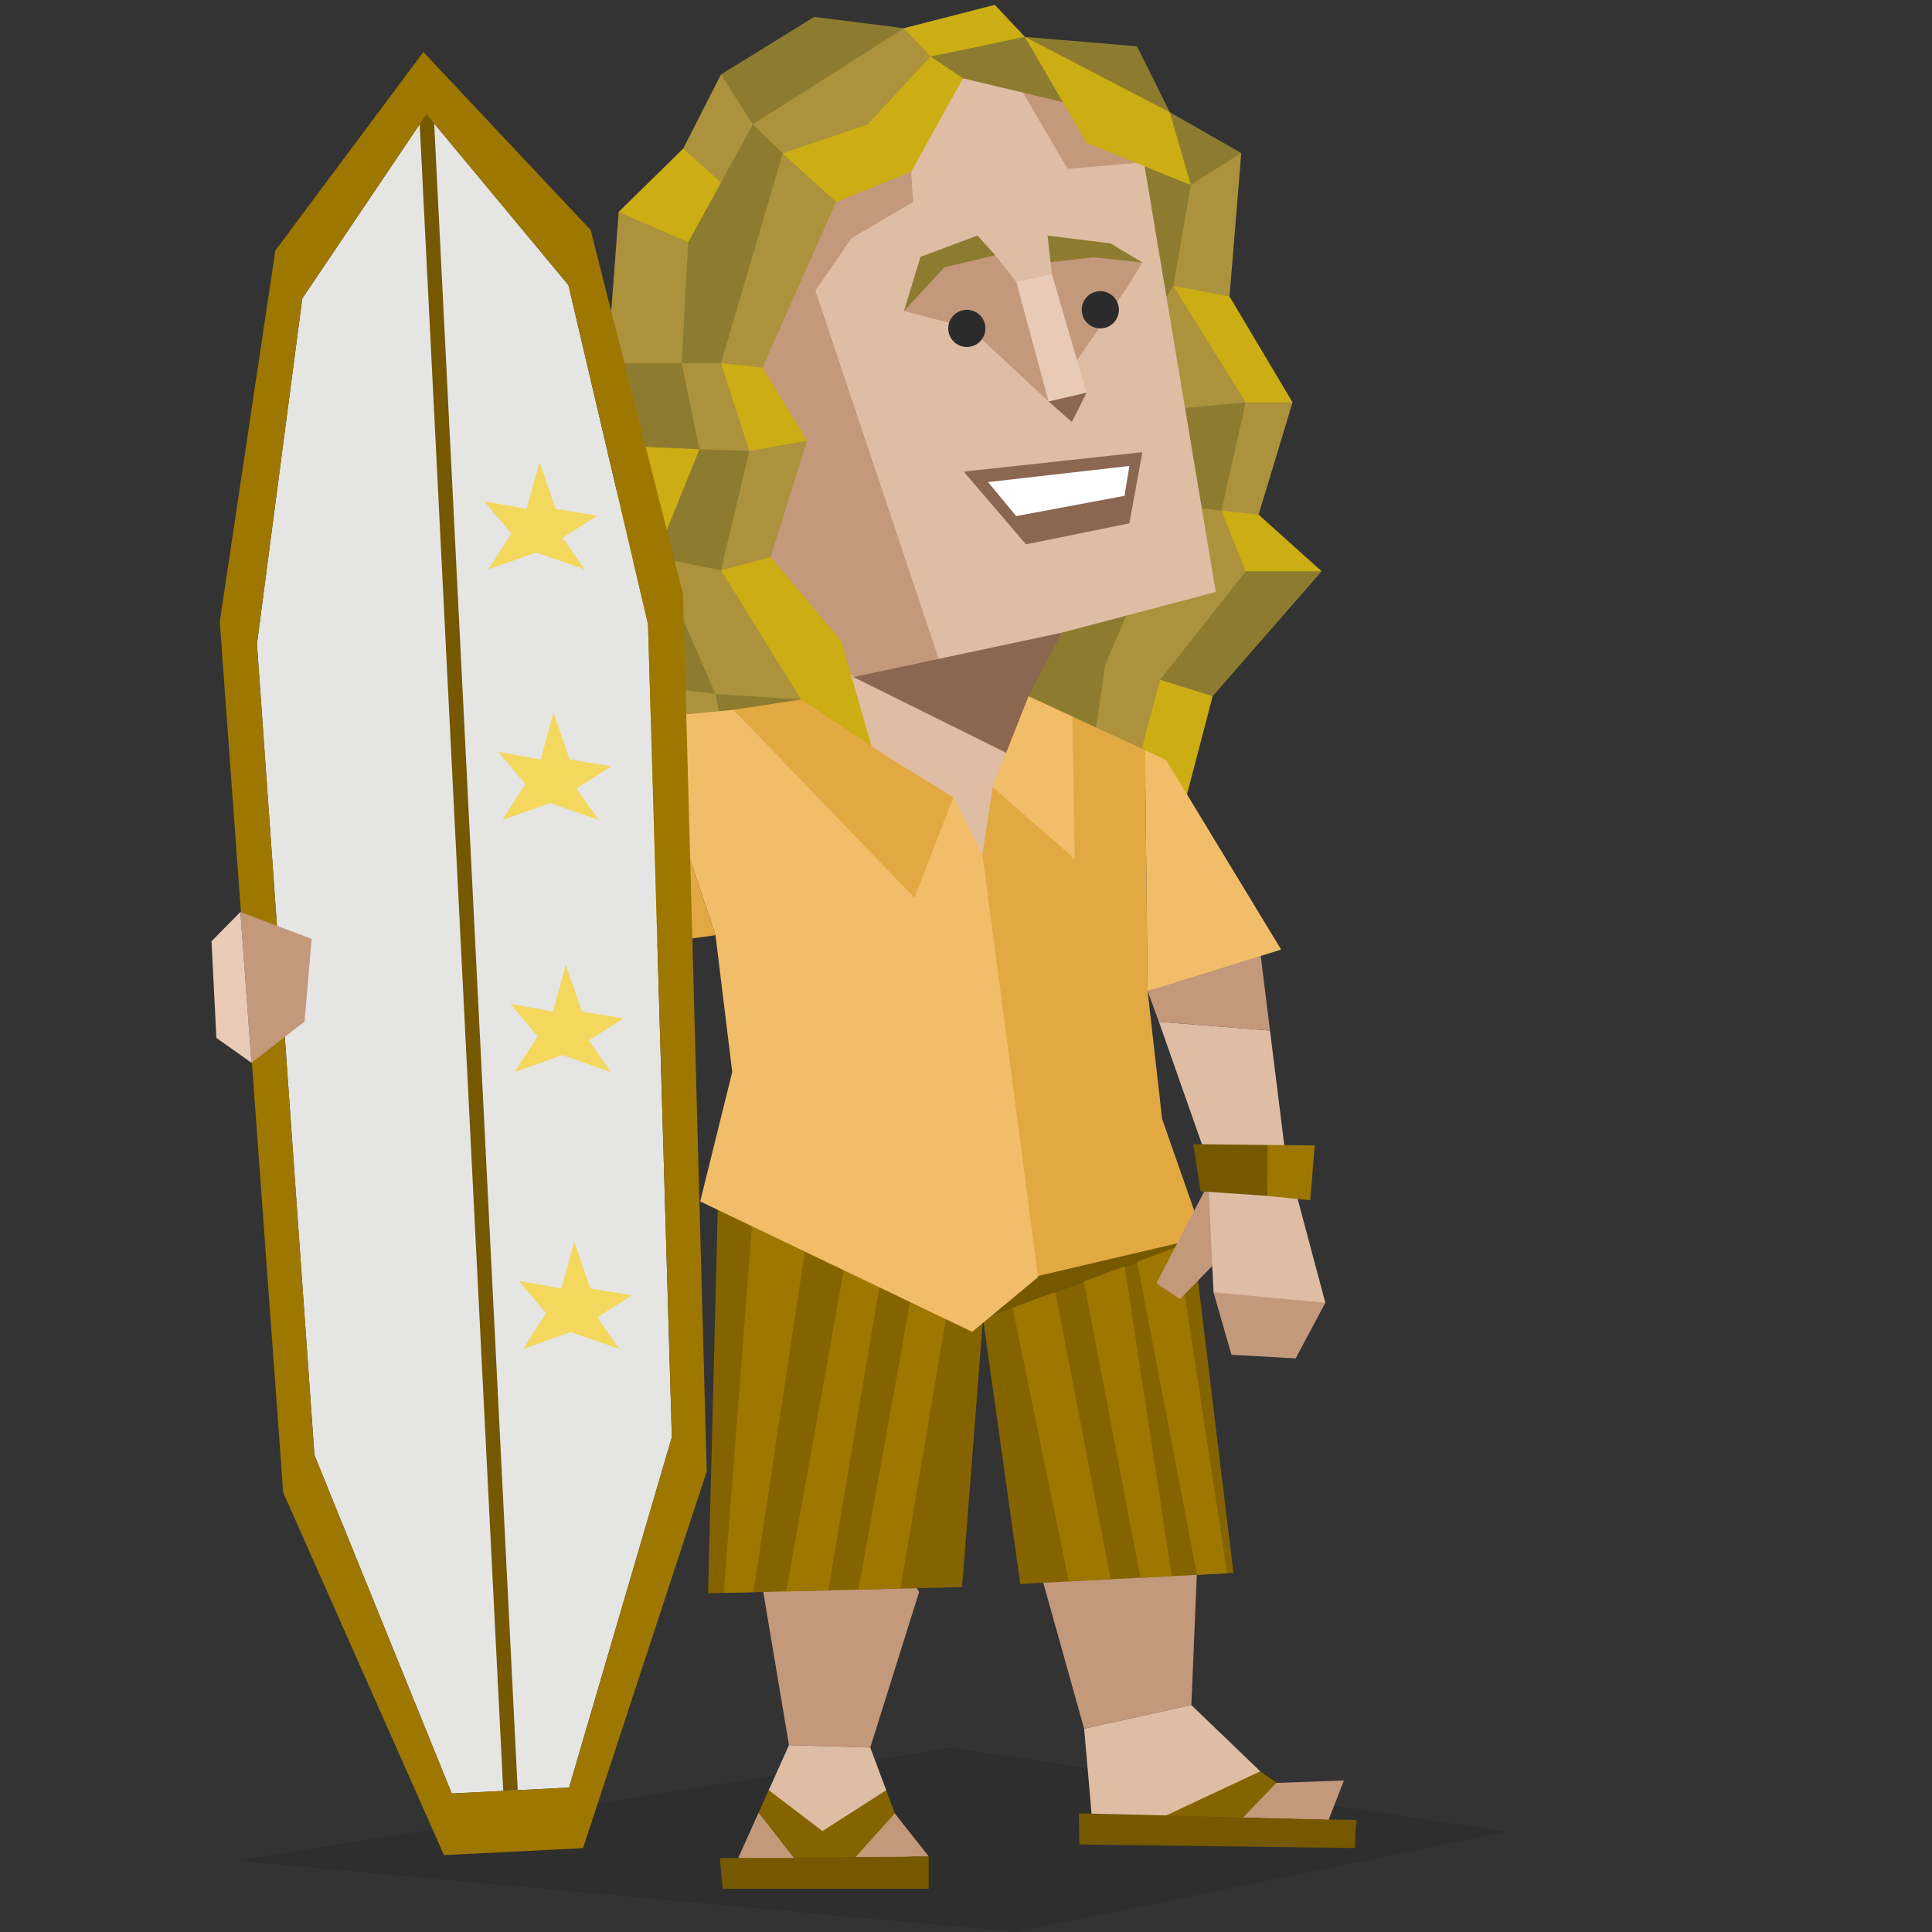 <svg id="illustration" xmlns="http://www.w3.org/2000/svg" xmlns:xlink="http://www.w3.org/1999/xlink" viewBox="0 0 400 400"><rect x="0" y="0" width="400" height="400" fill="#333333" stroke="none"/><defs><style>.cls-1{fill:none;}.cls-2,.cls-7{fill:#755800;}.cls-3,.cls-5,.cls-6,.cls-7,.cls-8{fill-rule:evenodd;}.cls-3{opacity:0.1;}.cls-4,.cls-8{fill:#c3987b;}.cls-13,.cls-5{fill:#dfbda5;}.cls-6,.cls-9{fill:#856400;}.cls-10{fill:#8d7c2f;}.cls-11{fill:#ac923c;}.cls-12{fill:#ccad14;}.cls-14{fill:#e8cab6;}.cls-15{fill:#8b6651;}.cls-16{fill:#fff;}.cls-17{fill:#2b2b2b;}.cls-18{clip-path:url(#clip-path);}.cls-19{fill:#9e7700;}.cls-20{clip-path:url(#clip-path-2);}.cls-21{fill:#e2a942;}.cls-22{fill:#f2bd68;}.cls-23{fill:#e5e5e4;}.cls-24{fill:#f4d75d;}</style><clipPath id="clip-path"><polygon class="cls-1" points="203.52 273.03 199.19 328.59 146.6 329.87 148.74 245 203.52 273.03"/></clipPath><clipPath id="clip-path-2"><polygon class="cls-1" points="203.52 273.03 211.24 327.94 255.37 325.66 249.17 256.14 203.52 273.03"/></clipPath></defs><polygon class="cls-2" points="203.52 273.03 247.05 257.07 148.74 245 203.52 273.03"/><polygon class="cls-3" points="48.71 385.22 210.3 400 312.04 379.25 196.91 361.81 48.71 385.22"/><polygon class="cls-4" points="170.25 293.68 156.91 322.94 163.35 361.31 180.18 361.81 190.29 329.61 170.25 293.68"/><polygon class="cls-4" points="235.55 287.96 248.34 312.81 246.66 353.02 224.46 357.91 215.09 324.45 235.55 287.96"/><polygon class="cls-5" points="180.18 361.81 183.48 370.64 182.14 374.62 185.28 375.48 189.21 386.01 154.56 387.16 157.03 375.36 159.67 374.15 159.16 370.63 163.35 361.31 180.18 361.81"/><polygon class="cls-6" points="183.48 370.64 185.28 375.48 175.46 386.42 165.91 386.7 157.03 375.36 159.16 370.63 170.28 379.1 183.48 370.64"/><polygon class="cls-5" points="246.66 353.02 260.92 366.73 260.31 369.4 264.34 369.13 278.24 378.89 226.13 377.02 224.46 357.91 246.66 353.02"/><path class="cls-6" d="M260.92,366.73l3.42,2.4-8.65,8.95-17.53-.63c5.47-2.63,16.94-8,22.76-10.72"/><path class="cls-7" d="M280.92,376.83l-57.56-1.4.09,6.45,57.08.74s.15-5.79.39-5.79"/><polyline class="cls-7" points="149.6 391.05 192.27 391.05 192.27 384.33 149.05 384.7 149.6 391.05"/><polyline class="cls-8" points="278.24 368.63 275.11 376.69 257.44 376.26 264.34 369.13 278.24 368.63"/><polygon class="cls-8" points="177.22 384.45 192.27 384.33 185.28 375.48 177.22 384.45"/><polygon class="cls-8" points="157.03 375.36 152.84 384.67 164.31 384.67 157.03 375.36"/><polygon class="cls-9" points="203.52 273.03 199.19 328.59 146.6 329.87 148.74 245 203.52 273.03"/><polygon class="cls-9" points="203.52 273.03 211.24 327.94 255.37 325.66 247.05 257.07 203.52 273.03"/><polygon class="cls-10" points="242.19 23.24 235.41 9.59 210.83 7.52 214.75 13.2 232.66 26.75 239.51 31.77 242.19 23.24"/><polygon class="cls-10" points="236.51 30.55 242.19 23.24 256.99 31.68 245.72 41.81 236.51 30.55"/><polygon class="cls-11" points="246.54 38.3 240.19 65.4 254.56 61.38 256.99 31.68 246.54 38.3"/><polygon class="cls-12" points="242.94 59.21 256.91 87.77 267.61 83.3 254.56 61.38 242.94 59.21"/><polygon class="cls-11" points="257.91 83.3 251.06 108.22 260.58 106.55 267.61 83.3 257.91 83.3"/><polygon class="cls-12" points="252.89 105.72 255.28 121.62 273.63 118.28 260.58 106.55 252.89 105.72"/><polygon class="cls-10" points="257.91 118.28 233.83 142.87 251.06 144.16 273.63 118.28 257.91 118.28"/><polygon class="cls-12" points="240.19 140.74 232.57 157.37 244.19 170.47 251.06 144.16 240.19 140.74"/><polygon class="cls-11" points="257.91 118.28 240.19 140.74 224.96 140.74 233.83 125.95 240.19 113.58 257.91 118.28"/><polygon class="cls-11" points="240.19 140.74 235.79 157.37 226.01 157 224.96 147.72 228.81 137.69 240.19 140.74"/><polygon class="cls-10" points="228.81 137.69 208.14 140.74 217.69 126.29 233.83 125.95 228.81 137.69"/><polygon class="cls-10" points="228.81 137.69 226.01 157 205.93 147.72 210.41 133.57 228.81 137.69"/><polygon class="cls-11" points="252.89 105.72 257.91 118.28 240.19 120.6 242.94 100.03 252.89 105.72"/><polygon class="cls-10" points="257.91 83.3 252.89 105.72 244.2 104.67 239.75 80.69 257.91 83.3"/><polygon class="cls-11" points="242.94 59.21 257.91 83.3 242.94 84.68 240.19 71.67 242.94 59.21"/><polygon class="cls-10" points="246.54 38.3 242.94 59.21 236.84 68.8 233.55 30.26 246.54 38.3"/><polygon class="cls-13" points="212.96 144.18 213.74 202.84 181.64 160.1 170.25 136.35 212.96 144.18"/><polygon class="cls-13" points="236.84 33.61 251.72 122.56 219.78 131 204.05 147.72 176.28 140.34 160.22 112.57 157.88 76.1 164.58 47.55 168.59 36.96 199.37 16.21 219.11 15.55 236.84 33.61"/><polygon class="cls-4" points="164.58 47.54 194.85 137.85 219.78 131 204.55 151.4 176.7 140.18 155.87 116.59 154.54 74.1 164.58 47.54"/><polygon class="cls-4" points="187.16 64.38 200.85 67.99 217.1 83.13 233.27 59.65 236.51 54.34 226.69 52.34 217.5 54.28 217.77 56.69 210.41 58.36 206.06 52.84 194.01 52.34 187.16 64.38"/><polygon class="cls-14" points="210.41 58.36 217.1 83.13 224.96 81.29 217.77 56.69 210.41 58.36"/><polygon class="cls-15" points="217.1 83.13 221.92 87.36 224.96 81.29 217.1 83.13"/><polygon class="cls-15" points="236.51 93.62 199.53 97.64 212.42 112.7 233.83 108.35 236.51 93.62"/><polygon class="cls-4" points="221.53 18.01 196.69 13.71 165.45 39.63 157.88 76.1 176.28 49.34 189.03 41.81 188.66 35.54 197.36 15.21 210.41 16.82 221.03 34.95 236.84 33.61 221.53 18.01"/><polygon class="cls-16" points="233.83 96.47 232.82 102.66 210.41 106.85 204.55 99.81 233.83 96.47"/><circle class="cls-17" cx="200.17" cy="67.99" r="3.85"/><circle class="cls-17" cx="227.81" cy="64.14" r="3.85"/><polygon class="cls-15" points="219.78 131 176.7 140.18 208.48 155.94 212.96 144.18 219.78 131"/><polygon class="cls-4" points="167.08 91.24 153.02 118.87 165.45 125.95 167.08 91.24"/><polygon class="cls-10" points="206.06 52.84 202.38 48.77 190.58 53.17 187.16 64.38 195.52 55.35 206.06 52.84"/><polygon class="cls-10" points="217.5 54.28 216.88 48.77 229.94 50.4 236.51 54.34 226.3 53.26 217.5 54.28"/><polygon class="cls-10" points="187.16 5.84 168.58 3.5 149.27 15.41 154.54 32.52 187.16 5.84"/><polygon class="cls-11" points="149.27 15.41 141.45 30.77 141.14 38.3 149.66 40.97 155.87 25.75 149.27 15.41"/><polygon class="cls-12" points="141.45 30.77 149.27 37.79 144.82 54.46 128.09 43.87 141.45 30.77"/><polygon class="cls-11" points="128.09 43.87 125.75 75.18 144.82 81.29 142.48 50.17 128.09 43.87"/><polygon class="cls-10" points="125.75 75.18 132.78 92.5 148.5 98.52 141.14 75.18 125.75 75.18"/><polygon class="cls-12" points="132.78 92.5 118.48 118.6 137.77 119.87 144.82 93.01 132.78 92.5"/><polygon class="cls-10" points="118.48 118.6 128.28 141.22 153.89 151 135.79 115.33 118.48 118.6"/><polygon class="cls-11" points="128.28 141.22 131.55 155.13 151.6 160.77 148.14 143.69 128.28 141.22"/><polygon class="cls-11" points="187.16 5.84 155.87 25.75 161.19 39.63 182.88 27.33 196.69 11.7 187.16 5.84"/><polygon class="cls-10" points="162.06 31.77 155.87 25.75 142.48 50.17 141.14 75.18 154.73 80.29 162.06 31.77"/><polygon class="cls-11" points="141.14 75.18 144.82 93.01 158.17 95.76 149.27 75.18 141.14 75.18"/><polygon class="cls-10" points="144.82 93.01 135.79 115.33 152.32 124.28 155.14 93.36 144.82 93.01"/><polygon class="cls-11" points="135.79 115.33 148.14 143.69 171.98 154.1 149.27 118.09 135.79 115.33"/><polygon class="cls-10" points="148.14 143.69 151.6 160.77 161.19 167.81 170.25 154.75 165.86 144.82 148.14 143.69"/><polygon class="cls-12" points="192.68 11.7 187.16 5.84 205.96 1 212.19 7.62 209.23 12.83 192.68 11.7"/><polygon class="cls-10" points="192.68 11.7 212.19 7.62 223.21 21.9 199.37 16.21 194.68 17.42 192.68 11.7"/><polygon class="cls-12" points="212.19 7.62 242.19 23.24 246.54 38.3 224.96 29.6 212.19 7.62"/><polygon class="cls-12" points="199.37 16.21 192.68 11.7 179.63 25.75 162.06 31.77 165.45 39.63 173.1 41.81 188.66 35.54 199.37 16.21"/><polygon class="cls-11" points="162.06 31.77 149.27 75.18 154.73 80.29 157.88 76.1 173.1 41.81 162.06 31.77"/><polygon class="cls-12" points="149.27 75.18 155.14 93.36 161.19 95.76 167.08 91.24 157.88 76.1 149.27 75.18"/><polygon class="cls-11" points="155.14 93.36 149.27 118.09 157.88 119.87 159.55 115.33 167.08 91.24 155.14 93.36"/><polygon class="cls-12" points="159.55 115.33 174.19 132.73 182.49 161.6 161.19 167.81 165.86 144.82 149.27 118.09 159.55 115.33"/><polygon class="cls-11" points="165.86 144.82 182.49 161.6 161.19 167.81 165.86 144.82"/><g class="cls-18"><polygon class="cls-19" points="157.06 236.05 148.74 344.08 153.65 345.13 169.34 241.18 157.06 236.05"/><polygon class="cls-19" points="160.88 340.04 178.58 241.34 185.82 244.13 170.26 336.48 160.88 340.04"/><polygon class="cls-19" points="175.56 341.28 193.26 242.58 200.5 245.37 184.94 337.72 175.56 341.28"/></g><g class="cls-20"><polygon class="cls-19" points="224.97 345.36 200.78 227.55 210.47 225.88 233.75 346.63 224.97 345.36"/><polygon class="cls-19" points="217.26 227.92 239.07 342.06 245.17 343.2 227.24 225.44 217.26 227.92"/><polygon class="cls-19" points="227.78 221.16 249.59 335.29 255.69 336.43 237.76 218.67 227.78 221.16"/></g><polygon class="cls-21" points="212.96 144.18 237.06 155.3 237.6 205.18 240.6 231.63 249.17 256.14 213.92 264.41 210.12 242.03 210.12 242.03 200.76 191.68 203.4 176.84 205.52 162.96 212.96 144.18"/><polygon class="cls-22" points="203.4 176.84 197.38 165.1 181.96 164.36 165.76 145.66 133.11 148.73 148.14 193.62 151.6 221.95 144.97 248.74 201.28 275.74 214.92 264.41 203.4 176.84"/><polygon class="cls-22" points="212.96 144.18 222.02 148.36 222.51 177.82 205.52 162.96 212.96 144.18"/><polygon class="cls-21" points="197.38 165.1 189.33 185.88 151.84 146.97 165.86 144.82 183.69 156.63 197.38 165.1"/><polygon class="cls-21" points="148.14 193.62 119.91 197.49 107.41 158.65 133.11 148.73 148.14 193.62"/><polygon class="cls-23" points="117.69 59.04 88.29 23.65 62.58 61.8 53.2 133.31 65.1 301.25 93.53 371.32 105.67 370.71 117.82 370.1 139.1 297.54 134.16 129.26 117.69 59.04"/><rect class="cls-2" x="95.48" y="23.44" width="3" height="347.49" transform="translate(-9.74 5.1) rotate(-2.87)"/><path class="cls-19" d="M122.28,47.61,87.65,10.77,57,51.88l-11.5,76.84L58.63,309l33.29,75.08,14.39-.72,14.4-.72,25.61-78-4.91-181.68ZM139.1,297.54,117.82,370.1l-12.15.61-12.14.61L65.1,301.25,53.2,133.31,62.58,61.8,88.29,23.65,117.69,59l16.47,70.22Z"/><polygon class="cls-4" points="49.77 188.81 64.52 194.4 63.06 211.5 52.07 220.04 49.77 188.81"/><polygon class="cls-14" points="49.77 188.81 43.79 194.88 44.8 214.89 52.07 220.04 49.77 188.81"/><polygon class="cls-24" points="120.48 209.43 117.13 199.73 114.49 209.43 105.67 207.84 111.31 214.54 106.55 221.95 116.43 218.46 126.48 221.95 121.89 215.42 129.11 210.84 120.48 209.43"/><polygon class="cls-24" points="117.94 157.24 114.59 147.54 111.95 157.24 103.13 155.65 108.77 162.35 104.01 169.76 113.89 166.27 123.94 169.76 119.35 163.23 126.57 158.65 117.94 157.24"/><polygon class="cls-24" points="115.04 105.36 111.69 95.66 109.04 105.36 100.22 103.77 105.87 110.47 101.11 117.88 110.98 114.39 121.03 117.88 116.45 111.35 123.67 106.77 115.04 105.36"/><polygon class="cls-24" points="122.22 266.77 118.87 257.07 116.23 266.77 107.41 265.18 113.05 271.88 108.29 279.29 118.17 275.8 128.22 279.29 123.63 272.76 130.85 268.18 122.22 266.77"/><polygon class="cls-4" points="239.42 265.69 250.19 245.02 253.97 252.78 251.31 261.77 244.32 268.95 239.42 265.69"/><polygon class="cls-4" points="254.96 280.49 268.25 281.24 274.4 269.73 259.03 261.85 251.25 267.56 254.96 280.49"/><polygon class="cls-13" points="268.2 246.5 274.4 269.73 251.25 267.56 250.19 245.02 261.16 242.56 268.2 246.5"/><polygon class="cls-13" points="239.94 211.55 248.98 237.28 258.59 241.89 265.94 237.49 262.94 213.37 239.94 211.55"/><polygon class="cls-2" points="247.05 236.89 262.46 237.05 265.65 242.76 262.36 247.6 248.57 246.65 247.05 236.89"/><polygon class="cls-19" points="262.46 237.05 262.36 247.6 271.27 248.5 272.2 237.15 262.46 237.05"/><polygon class="cls-4" points="239.94 211.55 237.6 205.18 260.93 197.18 262.94 213.37 239.94 211.55"/><polygon class="cls-22" points="237.06 155.3 241.44 157.37 265.25 196.6 237.6 205.18 237.06 155.3"/></svg>